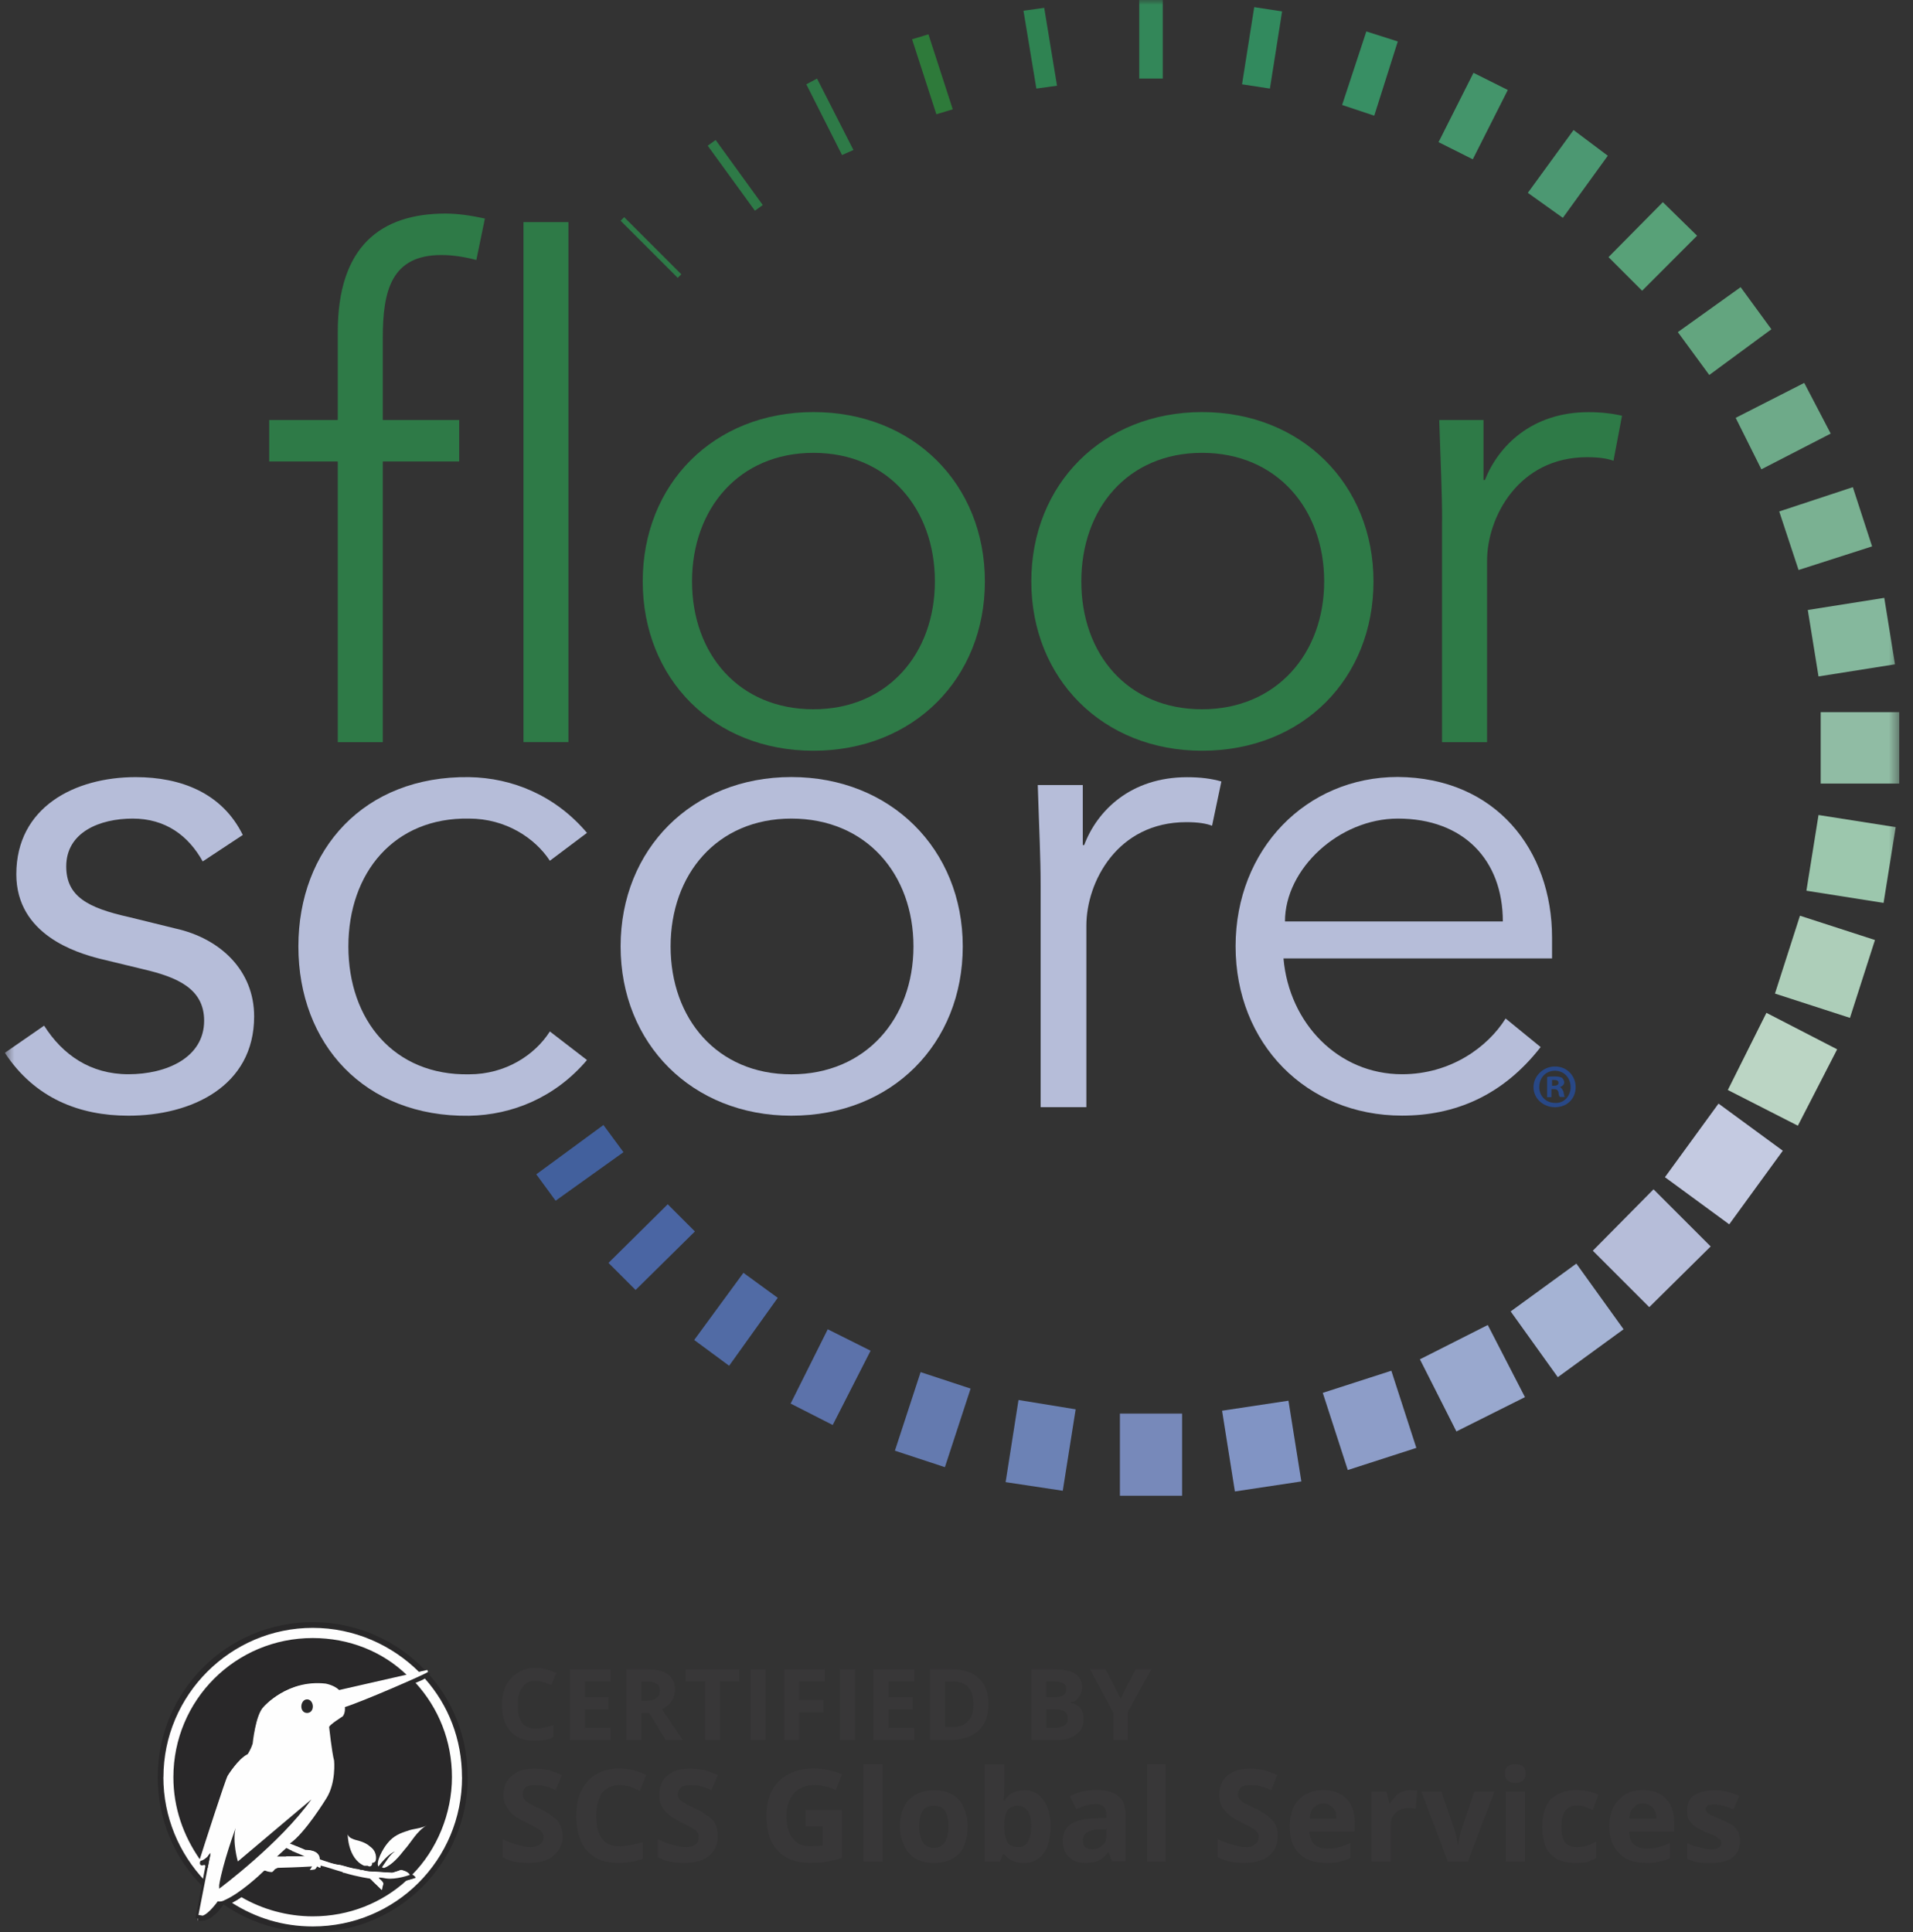 <svg xmlns="http://www.w3.org/2000/svg" width="198" height="200" viewBox="0 0 198 200" fill="none"><rect x="0" y="0" width="198" height="200" fill="#333333" stroke="none"/><g clip-path="url(#clip0_9_72)"><mask id="mask0_9_72" style="mask-type:luminance" maskUnits="userSpaceOnUse" x="0" y="0" width="197" height="200"><path d="M196.578 0H0.5V200H196.578V0Z" fill="white"></path></mask><g mask="url(#mask0_9_72)"><path d="M47.527 47.766H39.619V76.824H34.958V47.766H27.863V43.475H34.958V34.378C34.958 25.506 39.394 22.107 46.12 22.107C47.454 22.107 48.853 22.332 50.187 22.621L49.303 26.913C48.194 26.615 46.94 26.398 45.678 26.398C40.503 26.398 39.619 30.095 39.619 34.973V43.475H47.527V47.766Z" fill="#2E7A47"></path><path d="M58.833 76.816H54.181V22.991H58.833V76.816Z" fill="#2E7A47"></path><path d="M84.195 77.708C73.845 77.708 66.524 70.243 66.524 60.182C66.524 50.12 73.845 42.655 84.195 42.655C94.545 42.655 101.938 50.12 101.938 60.182C101.938 70.243 94.545 77.708 84.195 77.708ZM84.195 46.874C76.504 46.874 71.627 52.644 71.627 60.182C71.627 67.719 76.504 73.417 84.195 73.417C91.885 73.417 96.763 67.647 96.763 60.182C96.763 52.716 91.958 46.874 84.195 46.874Z" fill="#2E7A47"></path><path d="M124.415 77.708C114.137 77.708 106.744 70.243 106.744 60.182C106.744 50.12 114.137 42.655 124.415 42.655C134.693 42.655 142.159 50.12 142.159 60.182C142.159 70.243 134.838 77.708 124.415 77.708ZM124.415 46.874C116.725 46.874 111.919 52.644 111.919 60.182C111.919 67.719 116.725 73.417 124.415 73.417C132.106 73.417 137.056 67.647 137.056 60.182C137.056 52.716 132.178 46.874 124.415 46.874Z" fill="#2E7A47"></path><path d="M149.262 53.898C149.262 50.868 149.118 48.353 148.965 43.475H153.546V49.687H153.69C155.097 46.135 158.568 42.663 164.41 42.663C165.744 42.663 166.926 42.808 167.882 43.033L166.998 47.694C166.403 47.469 165.519 47.324 164.266 47.324C157.17 47.324 153.915 53.536 153.915 58.044V76.824H149.254V53.906L149.262 53.898Z" fill="#2E7A47"></path><path d="M20.984 89.168C19.505 86.507 17.143 84.732 13.735 84.732C10.328 84.732 6.856 86.138 6.856 89.682C6.856 92.784 9.074 93.973 13.366 94.929L18.171 96.111C22.832 97.147 26.304 100.474 26.304 105.207C26.304 112.456 19.794 115.485 13.293 115.485C8.263 115.485 3.61 113.709 0.5 108.976L4.566 106.164C6.487 109.193 9.372 111.194 13.293 111.194C17.215 111.194 21.128 109.491 21.128 105.649C21.128 102.322 18.316 101.141 14.844 100.329L10.264 99.221C7.973 98.626 1.689 96.778 1.689 90.493C1.689 83.542 7.748 80.44 14.041 80.44C18.701 80.44 22.985 82.064 25.13 86.427L20.992 89.159L20.984 89.168Z" fill="#B6BDD9"></path><path d="M56.913 89.095C55.362 86.733 52.332 84.732 48.555 84.732C40.792 84.587 36.059 90.349 36.059 97.967C36.059 105.585 40.792 111.347 48.555 111.202C52.324 111.202 55.354 109.209 56.913 106.766L60.754 109.724C57.499 113.565 53.063 115.413 48.555 115.493C37.691 115.638 30.884 108.028 30.884 97.967C30.884 87.906 37.682 80.296 48.555 80.44C53.063 80.513 57.499 82.361 60.754 86.21L56.913 89.095Z" fill="#B6BDD9"></path><path d="M81.905 115.485C71.627 115.485 64.234 108.02 64.234 97.959C64.234 87.898 71.627 80.432 81.905 80.432C92.183 80.432 99.648 87.898 99.648 97.959C99.648 108.02 92.327 115.485 81.905 115.485ZM81.905 84.732C74.214 84.732 69.409 90.501 69.409 97.967C69.409 105.432 74.214 111.202 81.905 111.202C89.595 111.202 94.545 105.432 94.545 97.967C94.545 90.501 89.668 84.732 81.905 84.732Z" fill="#B6BDD9"></path><path d="M107.708 91.683C107.708 88.653 107.564 86.138 107.411 81.26H112.072V87.472H112.216C113.55 83.92 117.022 80.448 122.864 80.448C124.27 80.448 125.379 80.593 126.416 80.89L125.452 85.471C124.857 85.246 124.045 85.101 122.792 85.101C115.624 85.101 112.441 91.313 112.441 95.821V114.601H107.708V91.683Z" fill="#B6BDD9"></path><path d="M132.845 99.221C133.44 105.947 138.534 111.194 145.116 111.194C150.146 111.194 153.988 108.382 155.836 105.424L159.46 108.382C155.539 113.412 150.588 115.477 145.116 115.477C135.208 115.477 127.887 108.012 127.887 97.951C127.887 87.89 135.208 80.424 144.674 80.424C154.799 80.497 160.641 87.962 160.641 97.059V99.204H132.845V99.221ZM155.547 95.379C155.547 89.023 151.48 84.732 144.682 84.732C138.623 84.732 132.998 89.907 132.998 95.379H155.547Z" fill="#B6BDD9"></path><path d="M160.939 110.391C162.192 110.391 163.084 111.355 163.084 112.536C163.084 113.717 162.2 114.609 160.939 114.609C159.757 114.609 158.721 113.725 158.721 112.536C158.721 111.347 159.757 110.391 160.939 110.391ZM160.939 110.833C159.974 110.833 159.315 111.572 159.315 112.536C159.315 113.42 159.982 114.159 160.939 114.159C161.903 114.232 162.562 113.42 162.562 112.536C162.562 111.572 161.895 110.833 160.939 110.833ZM160.569 113.565H160.127V111.491C160.272 111.419 160.569 111.419 160.939 111.419C161.308 111.419 161.533 111.491 161.678 111.564C161.75 111.636 161.903 111.861 161.903 112.006C161.903 112.303 161.678 112.448 161.461 112.52C161.606 112.592 161.758 112.817 161.831 113.034C161.903 113.404 161.903 113.549 161.975 113.549H161.461C161.389 113.476 161.316 113.324 161.316 113.107C161.244 112.809 161.091 112.737 160.874 112.737H160.577V113.549L160.569 113.565ZM160.641 112.383H160.866C161.091 112.383 161.308 112.311 161.308 112.086C161.308 111.941 161.236 111.789 160.866 111.789H160.641V112.383Z" fill="#284887"></path><path d="M164.86 129.46L171.145 123.104L177.059 129.018L170.703 135.302L164.86 129.46Z" fill="#B6BDD9"></path><path d="M64.234 22.846L64.603 22.477L70.518 28.391L70.148 28.761L64.234 22.846Z" fill="#2E7A47"></path><path d="M172.326 121.85L177.871 114.232L184.524 119.11L178.98 126.728L172.326 121.85Z" fill="#C4CAE1"></path><path d="M178.835 112.825L182.829 104.838L190.15 108.615L186.083 116.522L178.835 112.825Z" fill="#BBD5C4"></path><path d="M183.713 102.845L186.3 94.785L194.063 97.3L191.476 105.36L183.713 102.845Z" fill="#ADCEB9"></path><path d="M186.967 92.197L194.955 93.459L196.209 85.616L188.221 84.362L186.967 92.197Z" fill="#9CC7AD"></path><path d="M188.446 81.107H196.578V73.714H188.446V81.107Z" fill="#90BCA4"></path><path d="M187.112 63.139L188.221 70.018L196.136 68.764L195.027 61.885L187.112 63.139Z" fill="#85B89D"></path><path d="M184.155 52.941L191.773 50.426L193.766 56.557L186.156 59L184.155 52.941Z" fill="#7AB192"></path><path d="M179.647 43.25L186.742 39.634L189.483 44.881L182.307 48.578L179.647 43.25Z" fill="#6EAA89"></path><path d="M173.66 34.378L180.161 29.725L183.343 34.081L176.914 38.814L173.66 34.378Z" fill="#63A57F"></path><path d="M55.506 121.553L62.458 116.45L64.531 119.262L57.507 124.285L55.506 121.553Z" fill="#42609D"></path><path d="M62.98 130.722L69.111 124.654L71.924 127.467L65.784 133.526L62.98 130.722Z" fill="#4A65A3"></path><path d="M166.484 26.615L172.109 20.926L175.653 24.397L169.963 30.095L166.484 26.615Z" fill="#58A178"></path><path d="M158.134 19.961L162.867 13.46L166.411 16.12L161.758 22.549L158.134 19.961Z" fill="#4C9872"></path><path d="M71.852 138.701L76.947 131.75L80.498 134.338L75.468 141.369L71.852 138.701Z" fill="#516BA5"></path><path d="M148.893 14.714L152.509 7.538L156.061 9.314L152.437 16.49L148.893 14.714Z" fill="#44956B"></path><path d="M81.832 145.283L85.674 137.592L90.109 139.81L86.188 147.501L81.832 145.283Z" fill="#5C72AA"></path><path d="M92.625 150.161L95.285 142.028L100.46 143.732L97.8 151.864L92.625 150.161Z" fill="#647AAF"></path><path d="M138.912 10.865L141.419 3.255L144.674 4.291L142.239 11.974L138.912 10.865Z" fill="#388F64"></path><path d="M104.084 153.415L105.418 144.913L111.333 145.878L109.999 154.307L104.084 153.415Z" fill="#6C82B5"></path><path d="M128.554 8.727L131.439 9.169L132.7 1.181L129.815 0.739L128.554 8.727Z" fill="#328A5E"></path><path d="M117.914 8.132H120.349V0H117.914V8.132Z" fill="#338759"></path><path d="M115.913 146.32H122.35V154.822H115.913V146.32Z" fill="#7789BA"></path><path d="M105.932 1.109L107.266 9.169L109.404 8.872L108.078 0.812L105.932 1.109Z" fill="#2F8352"></path><path d="M126.488 146.022L133.359 144.986L134.693 153.343L127.814 154.38L126.488 146.022Z" fill="#8194C4"></path><path d="M94.401 4.066L96.096 3.552L98.612 11.315L96.916 11.829L94.401 4.066Z" fill="#2E7A3A"></path><path d="M136.911 144.174L144.007 141.884L146.595 149.871L139.499 152.162L136.911 144.174Z" fill="#8D9DC8"></path><path d="M146.964 140.702L153.988 137.15L157.837 144.616L150.741 148.168L146.964 140.702Z" fill="#99A8CE"></path><path d="M83.456 8.727L84.565 8.132L88.334 15.526L87.152 16.048L83.456 8.727Z" fill="#2E7A47"></path><path d="M156.358 135.744L163.157 130.794L168.043 137.592L161.236 142.551L156.358 135.744Z" fill="#A5B3D4"></path><path d="M73.25 15.084L74.07 14.489L78.948 21.223L78.136 21.81L73.25 15.084Z" fill="#2E7A47"></path><path d="M63.197 180.111H58.986V172.79H63.197V174.044H60.537V175.675H62.98V176.929H60.537V178.849H63.197V180.111Z" fill="#383738"></path><path d="M66.379 177.298V180.111H64.828V172.79H66.901C67.938 172.79 68.677 172.935 69.119 173.304C69.634 173.674 69.859 174.188 69.859 174.928C69.859 175.37 69.714 175.812 69.489 176.109C69.264 176.479 68.894 176.704 68.525 176.921C69.634 178.544 70.301 179.581 70.67 180.103H68.894L67.191 177.29H66.379V177.298ZM66.379 176.045H66.821C67.335 176.045 67.705 175.972 67.93 175.747C68.155 175.603 68.3 175.378 68.3 175.008C68.3 174.638 68.155 174.413 67.93 174.269C67.705 174.124 67.335 174.044 66.821 174.044H66.379V176.037V176.045Z" fill="#383738"></path><path d="M74.512 180.111H72.961V174.044H70.96V172.79H76.504V174.044H74.512V180.111Z" fill="#383738"></path><path d="M77.686 180.111H79.245V172.79H77.686V180.111Z" fill="#383738"></path><path d="M82.716 180.111H81.165V172.79H85.376V174.044H82.716V175.964H85.232V177.226H82.716V180.111Z" fill="#383738"></path><path d="M86.935 180.111H88.486V172.79H86.935V180.111Z" fill="#383738"></path><path d="M94.618 180.111H90.407V172.79H94.618V174.044H91.958V175.675H94.473V176.929H91.958V178.849H94.618V180.111Z" fill="#383738"></path><path d="M102.308 176.334C102.308 177.588 102.011 178.48 101.271 179.147C100.604 179.741 99.648 180.111 98.314 180.111H96.241V172.79H98.531C99.713 172.79 100.677 173.087 101.344 173.754C102.011 174.349 102.308 175.233 102.308 176.342V176.334ZM100.757 176.406C100.757 174.855 100.018 174.044 98.612 174.044H97.8V178.777H98.467C99.945 178.777 100.757 178.038 100.757 176.414V176.406Z" fill="#383738"></path><path d="M106.744 172.79H108.962C110.071 172.79 110.81 172.935 111.252 173.232C111.694 173.529 111.991 173.971 111.991 174.638C111.991 175.08 111.847 175.45 111.622 175.675C111.477 175.972 111.18 176.189 110.81 176.189V176.262C111.324 176.334 111.622 176.559 111.847 176.856C112.072 177.154 112.144 177.523 112.144 177.965C112.144 178.632 111.919 179.147 111.405 179.516C110.963 179.886 110.296 180.111 109.484 180.111H106.752V172.79H106.744ZM108.295 175.675H109.179C109.549 175.675 109.918 175.603 110.063 175.45C110.288 175.378 110.36 175.153 110.36 174.855C110.36 174.558 110.288 174.341 110.063 174.261C109.838 174.116 109.549 174.036 109.099 174.036H108.287V175.659L108.295 175.675ZM108.295 176.929V178.849H109.259C109.701 178.849 109.999 178.705 110.224 178.552C110.449 178.399 110.521 178.182 110.521 177.813C110.521 177.218 110.079 176.929 109.267 176.929H108.303H108.295Z" fill="#383738"></path><path d="M115.985 175.82L117.544 172.79H119.168L116.725 177.226V180.111H115.246V177.298L112.811 172.79H114.434L115.985 175.82Z" fill="#383738"></path><path d="M58.247 190.092C58.247 190.903 57.877 191.57 57.282 192.085C56.688 192.599 55.804 192.824 54.695 192.824C53.658 192.824 52.774 192.679 52.035 192.229V190.381C52.63 190.678 53.216 190.895 53.658 190.976C54.1 191.12 54.47 191.201 54.839 191.201C55.281 191.201 55.651 191.128 55.876 190.903C56.101 190.759 56.246 190.534 56.246 190.164C56.246 189.939 56.173 189.794 56.101 189.65C55.956 189.505 55.804 189.352 55.659 189.28C55.434 189.135 54.992 188.91 54.406 188.613C53.819 188.316 53.369 188.099 53.072 187.801C52.774 187.576 52.557 187.287 52.404 186.917C52.179 186.62 52.107 186.25 52.107 185.808C52.107 184.924 52.404 184.257 52.991 183.815C53.505 183.301 54.325 183.076 55.354 183.076C55.796 183.076 56.318 183.149 56.76 183.221C57.202 183.365 57.644 183.518 58.166 183.735L57.499 185.286C56.985 185.061 56.615 184.916 56.246 184.844C55.948 184.772 55.579 184.772 55.281 184.772C54.912 184.772 54.614 184.844 54.397 184.997C54.172 185.222 54.1 185.439 54.1 185.736C54.1 185.881 54.1 186.033 54.245 186.178C54.317 186.323 54.389 186.403 54.614 186.548C54.759 186.692 55.209 186.917 55.868 187.215C56.752 187.657 57.347 188.099 57.716 188.468C58.014 188.91 58.231 189.433 58.231 190.092H58.247Z" fill="#383738"></path><path d="M64.089 184.764C63.35 184.764 62.755 185.061 62.313 185.575C61.943 186.17 61.718 186.982 61.718 187.938C61.718 190.084 62.53 191.12 64.081 191.12C64.748 191.12 65.559 190.976 66.524 190.678V192.382C65.784 192.679 64.9 192.824 63.936 192.824C62.53 192.824 61.493 192.382 60.754 191.57C60.015 190.759 59.645 189.497 59.645 187.946C59.645 186.982 59.79 186.098 60.159 185.358C60.529 184.619 61.043 184.024 61.71 183.655C62.377 183.285 63.189 183.06 64.073 183.06C65.037 183.06 65.921 183.285 66.885 183.727L66.218 185.35C65.849 185.206 65.551 185.053 65.182 184.908C64.812 184.836 64.442 184.764 64.073 184.764H64.089Z" fill="#383738"></path><path d="M74.287 190.092C74.287 190.903 73.989 191.57 73.403 192.085C72.736 192.599 71.924 192.824 70.815 192.824C69.778 192.824 68.894 192.679 68.083 192.229V190.381C68.75 190.678 69.264 190.895 69.706 190.976C70.148 191.12 70.59 191.201 70.96 191.201C71.402 191.201 71.699 191.128 71.996 190.903C72.221 190.759 72.294 190.534 72.294 190.164C72.294 189.939 72.294 189.794 72.149 189.65C72.077 189.505 71.924 189.352 71.707 189.28C71.482 189.135 71.112 188.91 70.453 188.613C69.939 188.316 69.489 188.099 69.2 187.801C68.902 187.576 68.686 187.287 68.46 186.917C68.316 186.62 68.235 186.25 68.235 185.808C68.235 184.924 68.533 184.257 69.047 183.815C69.642 183.301 70.453 183.076 71.41 183.076C71.924 183.076 72.374 183.149 72.888 183.221C73.33 183.365 73.772 183.518 74.295 183.735L73.628 185.286C73.113 185.061 72.663 184.916 72.374 184.844C72.004 184.772 71.707 184.772 71.41 184.772C70.968 184.772 70.67 184.844 70.526 184.997C70.301 185.222 70.156 185.439 70.156 185.736C70.156 185.881 70.228 186.033 70.301 186.178C70.373 186.323 70.526 186.403 70.743 186.548C70.887 186.692 71.337 186.917 71.996 187.215C72.88 187.657 73.475 188.099 73.845 188.468C74.142 188.91 74.287 189.433 74.287 190.092Z" fill="#383738"></path><path d="M83.383 187.351H87.152V192.302C86.558 192.527 85.971 192.599 85.376 192.743C84.862 192.816 84.34 192.816 83.753 192.816C82.347 192.816 81.238 192.374 80.498 191.562C79.687 190.751 79.317 189.489 79.317 187.938C79.317 186.387 79.759 185.206 80.651 184.314C81.535 183.502 82.724 183.06 84.275 183.06C85.312 183.06 86.196 183.285 87.16 183.655L86.493 185.278C85.754 184.908 85.015 184.764 84.275 184.764C83.391 184.764 82.724 185.061 82.202 185.575C81.688 186.17 81.39 186.982 81.39 187.938C81.39 188.975 81.615 189.786 82.057 190.301C82.499 190.895 83.094 191.112 83.906 191.112C84.275 191.112 84.717 191.112 85.159 191.04V189.047H83.383V187.343V187.351Z" fill="#383738"></path><path d="M89.37 192.679H91.371V182.618H89.37V192.679Z" fill="#383738"></path><path d="M100.162 189.055C100.162 190.236 99.865 191.201 99.278 191.868C98.612 192.535 97.728 192.832 96.619 192.832C95.952 192.832 95.365 192.687 94.77 192.39C94.256 192.093 93.886 191.651 93.589 191.056C93.292 190.461 93.147 189.802 93.147 189.063C93.147 187.882 93.444 186.99 94.031 186.331C94.698 185.664 95.582 185.294 96.691 185.294C97.358 185.294 98.025 185.439 98.539 185.736C99.053 186.033 99.504 186.475 99.721 187.07C100.018 187.665 100.162 188.324 100.162 189.063V189.055ZM95.132 189.055C95.132 189.794 95.277 190.309 95.502 190.678C95.727 191.048 96.096 191.273 96.683 191.273C97.197 191.273 97.567 191.048 97.792 190.678C98.017 190.309 98.162 189.794 98.162 189.055C98.162 188.316 98.017 187.801 97.792 187.432C97.567 187.062 97.197 186.917 96.611 186.917C96.096 186.917 95.727 187.062 95.502 187.432C95.277 187.801 95.132 188.316 95.132 189.055Z" fill="#383738"></path><path d="M106.005 185.286C106.816 185.286 107.556 185.656 107.998 186.323C108.512 186.99 108.737 187.874 108.737 189.055C108.737 190.236 108.512 191.201 107.998 191.868C107.483 192.535 106.816 192.832 105.924 192.832C105.113 192.832 104.446 192.535 103.931 191.948H103.787L103.489 192.687H101.938V182.634H103.931V184.924C103.931 185.222 103.931 185.736 103.859 186.403H103.931C104.373 185.664 105.113 185.294 106.005 185.294V185.286ZM105.338 186.909C104.896 186.909 104.526 187.054 104.301 187.351C104.076 187.649 103.931 188.163 103.931 188.83V189.055C103.931 189.794 104.076 190.389 104.301 190.759C104.526 191.056 104.896 191.201 105.41 191.201C105.78 191.201 106.149 191.056 106.374 190.686C106.599 190.317 106.744 189.722 106.744 189.063C106.744 188.324 106.599 187.809 106.374 187.44C106.077 187.07 105.78 186.925 105.338 186.925V186.909Z" fill="#383738"></path><path d="M115.101 192.679L114.732 191.715C114.362 192.157 113.992 192.454 113.695 192.599C113.325 192.743 112.883 192.824 112.289 192.824C111.549 192.824 111.035 192.599 110.666 192.229C110.224 191.86 109.999 191.265 109.999 190.526C109.999 189.786 110.296 189.192 110.81 188.822C111.405 188.452 112.216 188.227 113.253 188.227L114.507 188.155V187.858C114.507 187.118 114.137 186.749 113.398 186.749C112.803 186.749 112.144 186.893 111.405 187.263L110.738 185.929C111.549 185.487 112.441 185.262 113.47 185.262C114.434 185.262 115.246 185.487 115.76 185.929C116.275 186.299 116.5 186.966 116.5 187.85V192.655H115.093L115.101 192.679ZM114.507 189.352H113.767C113.173 189.352 112.803 189.497 112.514 189.65C112.216 189.875 112.072 190.164 112.072 190.534C112.072 191.128 112.369 191.418 113.036 191.418C113.478 191.418 113.848 191.273 114.145 190.976C114.442 190.751 114.515 190.381 114.515 189.939V189.344L114.507 189.352Z" fill="#383738"></path><path d="M118.726 192.679H120.646V182.618H118.726V192.679Z" fill="#383738"></path><path d="M132.25 190.092C132.25 190.903 131.953 191.57 131.366 192.085C130.699 192.599 129.815 192.824 128.779 192.824C127.742 192.824 126.858 192.679 126.046 192.229V190.381C126.713 190.678 127.228 190.895 127.67 190.976C128.112 191.12 128.554 191.201 128.923 191.201C129.365 191.201 129.663 191.128 129.888 190.903C130.185 190.759 130.257 190.534 130.257 190.164C130.257 189.939 130.257 189.794 130.113 189.65C130.04 189.505 129.888 189.352 129.671 189.28C129.446 189.135 129.076 188.91 128.417 188.613C127.822 188.316 127.453 188.099 127.163 187.801C126.866 187.576 126.649 187.287 126.424 186.917C126.279 186.62 126.199 186.25 126.199 185.808C126.199 184.924 126.496 184.257 127.011 183.815C127.605 183.301 128.417 183.076 129.373 183.076C129.888 183.076 130.338 183.149 130.78 183.221C131.222 183.365 131.744 183.518 132.186 183.735L131.591 185.286C131.077 185.061 130.627 184.916 130.338 184.844C129.968 184.772 129.671 184.772 129.301 184.772C128.931 184.772 128.634 184.844 128.417 184.997C128.272 185.222 128.12 185.439 128.12 185.736C128.12 185.881 128.192 186.033 128.264 186.178C128.337 186.323 128.489 186.403 128.634 186.548C128.859 186.692 129.301 186.917 129.968 187.215C130.852 187.657 131.447 188.099 131.744 188.468C132.114 188.91 132.258 189.433 132.258 190.092H132.25Z" fill="#383738"></path><path d="M137.281 192.824C136.099 192.824 135.135 192.527 134.468 191.86C133.801 191.193 133.504 190.309 133.504 189.127C133.504 187.874 133.801 186.982 134.388 186.315C135.055 185.648 135.866 185.278 136.975 185.278C137.94 185.278 138.751 185.575 139.338 186.162C139.925 186.749 140.222 187.568 140.222 188.605V189.569H135.489C135.561 190.164 135.714 190.606 136.003 190.903C136.3 191.201 136.742 191.345 137.337 191.345C137.779 191.345 138.149 191.345 138.591 191.201C138.96 191.128 139.33 190.976 139.772 190.759V192.31C139.402 192.535 139.033 192.607 138.663 192.679C138.293 192.824 137.779 192.824 137.257 192.824H137.281ZM136.983 186.684C136.541 186.684 136.244 186.829 135.947 187.126C135.722 187.351 135.577 187.721 135.577 188.235H138.309C138.309 187.721 138.237 187.351 137.94 187.126C137.715 186.829 137.345 186.684 136.975 186.684H136.983Z" fill="#383738"></path><path d="M146.008 185.286C146.305 185.286 146.522 185.286 146.675 185.358L146.53 187.207C146.386 187.207 146.161 187.134 145.936 187.134C145.341 187.134 144.827 187.279 144.457 187.649C144.087 187.946 143.943 188.388 143.943 188.983V192.679H141.95V185.431H143.501L143.798 186.684H143.87C144.095 186.242 144.385 185.945 144.754 185.648C145.124 185.423 145.566 185.278 146.008 185.278V185.286Z" fill="#383738"></path><path d="M149.849 192.679L147.117 185.431H149.19L150.596 189.569C150.741 190.084 150.821 190.606 150.894 191.048C150.966 190.678 151.038 190.164 151.191 189.569L152.597 185.431H154.671L151.938 192.679H149.865H149.849Z" fill="#383738"></path><path d="M155.764 183.582C155.764 182.915 156.133 182.618 156.873 182.618C157.539 182.618 157.909 182.915 157.909 183.582C157.909 183.88 157.837 184.097 157.684 184.249C157.459 184.474 157.17 184.547 156.873 184.547C156.133 184.547 155.764 184.177 155.764 183.582ZM157.837 192.679H155.844V185.431H157.837V192.679Z" fill="#383738"></path><path d="M163.012 192.824C160.722 192.824 159.613 191.57 159.613 189.127C159.613 187.874 159.91 186.909 160.497 186.242C161.164 185.648 162.048 185.278 163.157 185.278C164.041 185.278 164.78 185.423 165.447 185.792L164.852 187.343C164.555 187.199 164.258 187.118 163.968 186.974C163.671 186.901 163.454 186.901 163.157 186.901C162.12 186.901 161.606 187.641 161.606 189.119C161.606 190.598 162.12 191.193 163.157 191.193C163.526 191.193 163.896 191.193 164.266 191.048C164.563 190.976 164.86 190.823 165.23 190.606V192.31C164.86 192.535 164.563 192.607 164.266 192.752C163.896 192.824 163.526 192.824 163.012 192.824Z" fill="#383738"></path><path d="M170.333 192.824C169.152 192.824 168.26 192.527 167.601 191.86C166.934 191.193 166.564 190.309 166.564 189.127C166.564 187.874 166.861 186.982 167.528 186.315C168.123 185.648 168.935 185.278 170.044 185.278C171.08 185.278 171.892 185.575 172.406 186.162C173.001 186.757 173.29 187.568 173.29 188.605V189.569H168.629C168.629 190.164 168.774 190.606 169.071 190.903C169.441 191.201 169.811 191.345 170.405 191.345C170.847 191.345 171.289 191.345 171.659 191.201C172.028 191.128 172.47 190.976 172.84 190.759V192.31C172.543 192.535 172.173 192.607 171.731 192.679C171.361 192.824 170.919 192.824 170.325 192.824H170.333ZM170.036 186.684C169.594 186.684 169.296 186.829 169.071 187.126C168.774 187.351 168.702 187.721 168.629 188.235H171.442C171.442 187.721 171.297 187.351 171.072 187.126C170.775 186.829 170.478 186.684 170.036 186.684Z" fill="#383738"></path><path d="M180.089 190.534C180.089 191.273 179.864 191.868 179.349 192.237C178.835 192.679 178.015 192.832 176.987 192.832C176.472 192.832 176.022 192.832 175.653 192.76C175.283 192.687 174.913 192.535 174.616 192.39V190.767C174.986 190.992 175.355 191.136 175.87 191.209C176.312 191.353 176.681 191.434 177.051 191.434C177.79 191.434 178.16 191.209 178.16 190.767C178.16 190.622 178.088 190.469 178.015 190.397C177.871 190.325 177.718 190.172 177.501 190.027C177.276 189.955 176.987 189.802 176.537 189.658C176.022 189.36 175.572 189.216 175.355 188.991C175.058 188.766 174.913 188.549 174.761 188.324C174.616 188.026 174.616 187.729 174.616 187.359C174.616 186.692 174.841 186.178 175.355 185.808C175.87 185.511 176.537 185.294 177.501 185.294C178.313 185.294 179.205 185.519 180.016 185.889L179.422 187.295C179.052 187.15 178.755 186.998 178.385 186.925C178.088 186.853 177.79 186.781 177.421 186.781C176.826 186.781 176.537 186.925 176.537 187.295C176.537 187.44 176.681 187.592 176.834 187.737C177.059 187.882 177.429 188.034 178.088 188.332C178.682 188.557 179.052 188.774 179.341 188.926C179.566 189.151 179.783 189.368 179.936 189.666C180.008 189.891 180.081 190.18 180.081 190.55L180.089 190.534Z" fill="#383738"></path><path d="M55.434 173.971C54.839 173.971 54.397 174.196 54.1 174.638C53.73 175.08 53.586 175.675 53.586 176.487C53.586 178.11 54.181 178.93 55.434 178.93C55.948 178.93 56.543 178.785 57.282 178.56V179.814C56.688 180.111 56.029 180.183 55.289 180.183C54.253 180.183 53.441 179.886 52.846 179.219C52.252 178.552 51.962 177.668 51.962 176.406C51.962 175.667 52.107 175 52.404 174.413C52.702 173.899 53.072 173.449 53.586 173.16C54.1 172.79 54.767 172.645 55.434 172.645C56.173 172.645 56.84 172.87 57.58 173.16L57.065 174.413C56.768 174.341 56.551 174.188 56.254 174.116C55.956 174.044 55.739 173.971 55.442 173.971H55.434Z" fill="#383738"></path><path d="M32.363 168.129C23.491 168.129 16.54 175.08 16.54 183.952C16.54 188.46 18.163 192.229 21.048 195.186L20.453 198.811L21.787 198.144L23.121 196.962V196.89C25.781 198.811 28.811 199.847 32.363 199.847C41.234 199.847 48.186 192.896 48.186 184.024C48.186 175.153 41.234 168.129 32.363 168.129Z" fill="#FEFEFE"></path><path d="M16.918 183.952C16.918 175.45 23.869 168.499 32.371 168.499C36.662 168.499 40.575 170.275 43.388 173.079L44.055 172.935C41.098 169.833 36.959 167.904 32.371 167.904C23.499 167.904 16.323 175.072 16.323 183.952C16.323 188.388 18.099 192.454 21.056 195.339L21.201 194.672C18.541 191.86 16.91 188.091 16.91 183.952H16.918Z" fill="#292829"></path><path d="M17.946 183.952C17.946 187.134 18.983 190.011 20.678 192.454C21.048 191.273 23.338 184.177 23.563 183.807C23.563 183.807 24.6 182.104 25.637 181.59C25.637 181.59 25.934 181.148 26.151 180.481C26.151 180.481 26.448 177.523 27.26 176.712C27.26 176.712 29.775 173.827 33.616 174.349C33.616 174.349 34.581 174.494 35.023 175.016L42.118 173.393C39.603 170.95 36.132 169.552 32.363 169.552C24.375 169.552 17.946 175.98 17.946 183.968V183.952Z" fill="#292829"></path><path d="M28.666 192.157H31.551C31.037 191.932 30.297 191.643 30 191.49L29.558 191.265L28.674 192.149L28.666 192.157Z" fill="#292829"></path><path d="M48.411 183.952C48.411 192.824 41.242 200 32.363 200C28.963 200 25.781 198.963 23.121 197.115C23.121 197.115 22.607 197.854 22.157 198.224C21.643 198.738 21.12 198.819 20.823 198.819H20.453C20.453 198.819 20.526 198.594 20.598 198.224L20.968 198.296C21.635 198.071 22.519 196.818 22.519 196.818C22.888 196.89 23.258 196.673 23.258 196.673C24.737 196.006 26.81 194.085 27.324 193.644H27.469C27.766 193.788 28.064 193.788 28.064 193.788C28.288 193.716 28.361 193.491 28.361 193.491L28.73 193.346C29.1 193.346 31.093 193.274 32.202 193.202L32.057 193.571L32.572 193.499C32.644 193.427 32.797 193.202 32.797 193.202L33.094 193.346V193.121C33.536 193.194 34.573 193.563 35.384 193.788C35.457 193.788 35.457 193.86 35.529 193.86H35.601C37.008 194.302 38.261 194.455 38.261 194.455C38.559 194.68 39.515 195.636 39.515 195.636C39.515 195.492 39.659 195.042 39.659 195.042C39.732 194.817 39.145 194.447 39.145 194.447V194.375C39.145 194.302 39.884 194.447 39.884 194.447C40.993 194.592 42.327 194.077 42.327 194.077C42.255 193.708 41.443 193.563 41.443 193.563C41.371 193.635 40.559 193.86 40.559 193.86C40.334 193.86 38.486 193.716 38.117 193.716C38.044 193.716 37.602 193.644 37.45 193.571C37.377 193.571 37.152 193.571 37.08 193.499C36.34 193.427 35.826 193.202 35.159 193.057C34.42 192.985 33.753 192.687 33.086 192.462C33.086 191.426 31.535 191.498 31.535 191.498C31.238 191.353 29.984 190.831 29.984 190.831C31.535 189.794 33.753 186.17 33.753 186.17C34.79 184.547 34.565 182.248 34.565 182.248C34.42 181.437 34.05 178.777 34.05 178.777C34.05 178.552 35.384 177.668 35.384 177.668C35.754 177.371 35.609 176.704 35.609 176.704C37.313 176.189 43.967 173.304 44.184 173.079C46.844 175.964 48.395 179.733 48.395 183.944L48.411 183.952Z" fill="#292829"></path><path d="M47.816 183.952C47.816 180.031 46.41 176.487 43.975 173.746C43.75 173.891 43.38 174.044 43.011 174.188C45.373 176.776 46.779 180.175 46.779 183.944C46.779 187.713 45.228 191.482 42.641 194.069C42.785 194.142 42.938 194.214 42.938 194.367C42.938 194.367 42.569 194.511 42.054 194.664C39.539 196.954 36.14 198.361 32.371 198.361C29.711 198.361 27.123 197.621 24.978 196.368C24.68 196.593 24.311 196.81 24.013 196.962C26.456 198.513 29.261 199.405 32.371 199.405C40.945 199.405 47.824 192.527 47.824 183.952H47.816Z" fill="#FEFEFE"></path><path d="M40.72 191.048C40.206 191.643 39.467 193.041 39.756 193.491C40.126 192.977 40.937 192.085 41.459 191.94C40.945 192.237 40.495 193.049 40.126 193.563C40.198 193.635 40.27 193.635 40.423 193.635C41.162 193.338 41.901 192.454 42.416 191.86C43.155 190.976 43.669 189.867 44.778 189.2C44.264 189.569 43.3 189.569 42.785 189.794C42.046 190.019 41.307 190.309 40.712 191.048H40.72Z" fill="#292829"></path><path d="M37.024 190.606C36.654 190.461 36.582 190.164 36.582 190.164C36.582 190.164 36.582 192.679 38.285 193.419H38.655C38.655 193.419 38.727 193.491 38.952 193.491C39.177 193.419 39.097 193.121 39.097 193.121C39.097 193.121 39.394 193.121 39.467 192.896C39.539 192.671 39.611 191.932 38.952 191.418C38.213 190.903 37.401 190.823 37.032 190.606H37.024Z" fill="#292829"></path><path d="M44.272 173.16L35.698 175.233C35.183 174.719 34.291 174.566 34.291 174.566C30.37 174.124 27.935 176.929 27.935 176.929C27.051 177.813 26.826 180.77 26.826 180.77C26.601 181.437 26.231 181.879 26.231 181.879C25.195 182.393 24.238 184.097 24.238 184.097C23.941 184.466 21.353 192.671 21.353 192.671L20.244 198.513C20.244 198.513 21.353 198.955 22.093 198.288C22.687 197.846 23.129 197.107 23.129 197.107C23.571 197.252 23.941 196.962 23.941 196.962C25.42 196.295 27.493 194.375 27.935 193.933H28.16C28.385 194.077 28.755 194.077 28.755 194.077C28.899 194.005 29.052 193.78 29.052 193.78L29.349 193.635C29.719 193.635 31.792 193.563 32.901 193.491L32.676 193.86L33.271 193.788C33.343 193.716 33.496 193.491 33.496 193.491L33.721 193.635C33.793 193.635 33.793 193.563 33.793 193.41C34.235 193.483 35.272 193.852 36.083 194.077C36.083 194.15 36.156 194.15 36.228 194.15C37.707 194.592 38.888 194.744 38.888 194.744C39.185 194.969 40.142 195.926 40.142 195.926C40.142 195.781 40.286 195.331 40.286 195.331C40.359 195.186 39.844 194.736 39.844 194.736V194.664C39.844 194.592 40.584 194.736 40.584 194.736C41.62 194.881 43.026 194.367 43.026 194.367C42.882 193.997 42.142 193.852 42.142 193.852C41.998 193.925 41.259 194.15 41.259 194.15C41.034 194.15 39.185 194.005 38.816 194.005C38.743 194.005 38.301 193.933 38.149 193.86C38.004 193.86 37.851 193.86 37.779 193.788C37.04 193.716 36.525 193.491 35.858 193.346C35.119 193.274 34.452 192.977 33.713 192.752C33.713 191.715 32.234 191.787 32.234 191.787C31.937 191.643 30.611 191.12 30.611 191.12C32.162 190.084 34.38 186.459 34.38 186.459C35.416 184.836 35.191 182.538 35.191 182.538C34.966 181.726 34.677 179.066 34.677 179.066C34.677 178.841 36.083 177.957 36.083 177.957C36.381 177.66 36.308 176.993 36.308 176.993C38.012 176.479 44.441 173.441 44.513 173.296C44.586 173.224 44.288 173.152 44.288 173.152L44.272 173.16ZM30.667 191.795C30.892 191.94 31.704 192.237 32.218 192.462H29.333L30.217 191.578L30.659 191.803L30.667 191.795Z" fill="#292829"></path><path d="M40.134 190.759C39.619 191.353 38.88 192.752 39.169 193.202C39.539 192.687 40.35 191.795 40.873 191.651C40.359 191.948 39.909 192.76 39.539 193.274C39.611 193.346 39.684 193.346 39.764 193.346C40.575 193.049 41.315 192.165 41.837 191.498C42.577 190.686 43.091 189.577 44.2 188.91C43.685 189.28 42.721 189.28 42.207 189.505C41.468 189.73 40.728 190.019 40.134 190.759Z" fill="#FEFEFE"></path><path d="M36.429 190.309C36.059 190.164 35.987 189.867 35.987 189.867C35.987 189.867 35.987 192.382 37.691 193.121H38.06C38.06 193.121 38.133 193.194 38.285 193.194C38.583 193.121 38.51 192.824 38.51 192.824C38.51 192.824 38.808 192.824 38.88 192.599C38.952 192.374 39.025 191.635 38.285 191.12C37.618 190.526 36.807 190.526 36.437 190.309H36.429Z" fill="#FEFEFE"></path><path d="M44.2 172.862L35.103 174.936C34.589 174.421 33.697 174.269 33.697 174.269C29.775 173.827 27.34 176.631 27.34 176.631C26.456 177.515 26.231 180.473 26.231 180.473C26.006 181.14 25.637 181.581 25.637 181.581C24.6 182.096 23.644 183.799 23.644 183.799C23.346 184.169 20.686 192.599 20.686 192.599C20.984 192.743 21.795 191.787 21.795 191.787L20.542 198.216L20.984 198.288C21.651 198.063 22.535 196.81 22.535 196.81C22.977 196.882 23.274 196.665 23.274 196.665C24.825 195.998 26.898 194.077 27.34 193.635H27.485C27.782 193.78 28.152 193.78 28.152 193.78C28.297 193.708 28.449 193.483 28.449 193.483L28.747 193.338C29.116 193.338 31.189 193.266 32.298 193.194L32.074 193.563L32.588 193.491C32.732 193.419 32.813 193.194 32.813 193.194L33.11 193.338C33.182 193.338 33.182 193.266 33.182 193.113C33.624 193.185 34.661 193.555 35.473 193.78C35.473 193.852 35.545 193.852 35.545 193.852H35.617C37.096 194.294 38.277 194.447 38.277 194.447C38.575 194.672 39.531 195.628 39.531 195.628C39.531 195.484 39.675 195.034 39.675 195.034C39.748 194.809 39.233 194.439 39.233 194.439V194.367C39.233 194.294 39.973 194.439 39.973 194.439C41.01 194.584 42.416 194.069 42.416 194.069C42.271 193.7 41.532 193.555 41.532 193.555C41.387 193.627 40.648 193.852 40.648 193.852C40.423 193.852 38.575 193.708 38.205 193.708C38.133 193.708 37.691 193.635 37.538 193.563C37.393 193.563 37.241 193.563 37.168 193.491C36.429 193.419 35.834 193.193 35.248 193.049C34.508 192.977 33.769 192.679 33.102 192.454C33.102 191.418 31.623 191.49 31.623 191.49C31.326 191.345 30 190.823 30 190.823C31.551 189.786 33.769 186.162 33.769 186.162C34.806 184.539 34.581 182.24 34.581 182.24C34.356 181.429 34.066 178.769 34.066 178.769C34.066 178.544 35.473 177.66 35.473 177.66C35.77 177.29 35.698 176.696 35.698 176.696C37.401 176.181 44.2 173.224 44.272 173.071C44.344 172.999 44.2 172.846 44.2 172.846V172.862ZM30.081 191.498C30.306 191.643 31.117 191.94 31.559 192.165H28.674L29.639 191.281L30.081 191.506V191.498ZM22.687 195.492V195.122C23.057 192.832 24.391 189.208 24.391 189.208C24.021 190.614 24.616 192.679 24.616 192.679L32.234 186.25C28.98 190.831 22.695 195.492 22.695 195.492H22.687ZM31.784 177.306C31.415 177.306 31.189 177.009 31.189 176.639C31.189 176.27 31.415 175.9 31.784 175.9C32.154 175.9 32.379 176.27 32.379 176.639C32.379 177.009 32.154 177.306 31.784 177.306Z" fill="#FEFEFE"></path><path d="M21.056 193.049H21.201C21.273 193.121 21.345 193.274 21.498 193.346L21.795 191.868C21.795 191.868 21.128 192.607 20.759 192.607C20.686 192.752 20.686 192.832 20.686 192.832C20.686 193.057 20.831 193.129 21.056 193.057V193.049Z" fill="#292829"></path></g></g><defs><clipPath id="clip0_9_72"><rect width="197" height="200" fill="white" transform="translate(0.5)"></rect></clipPath></defs></svg>